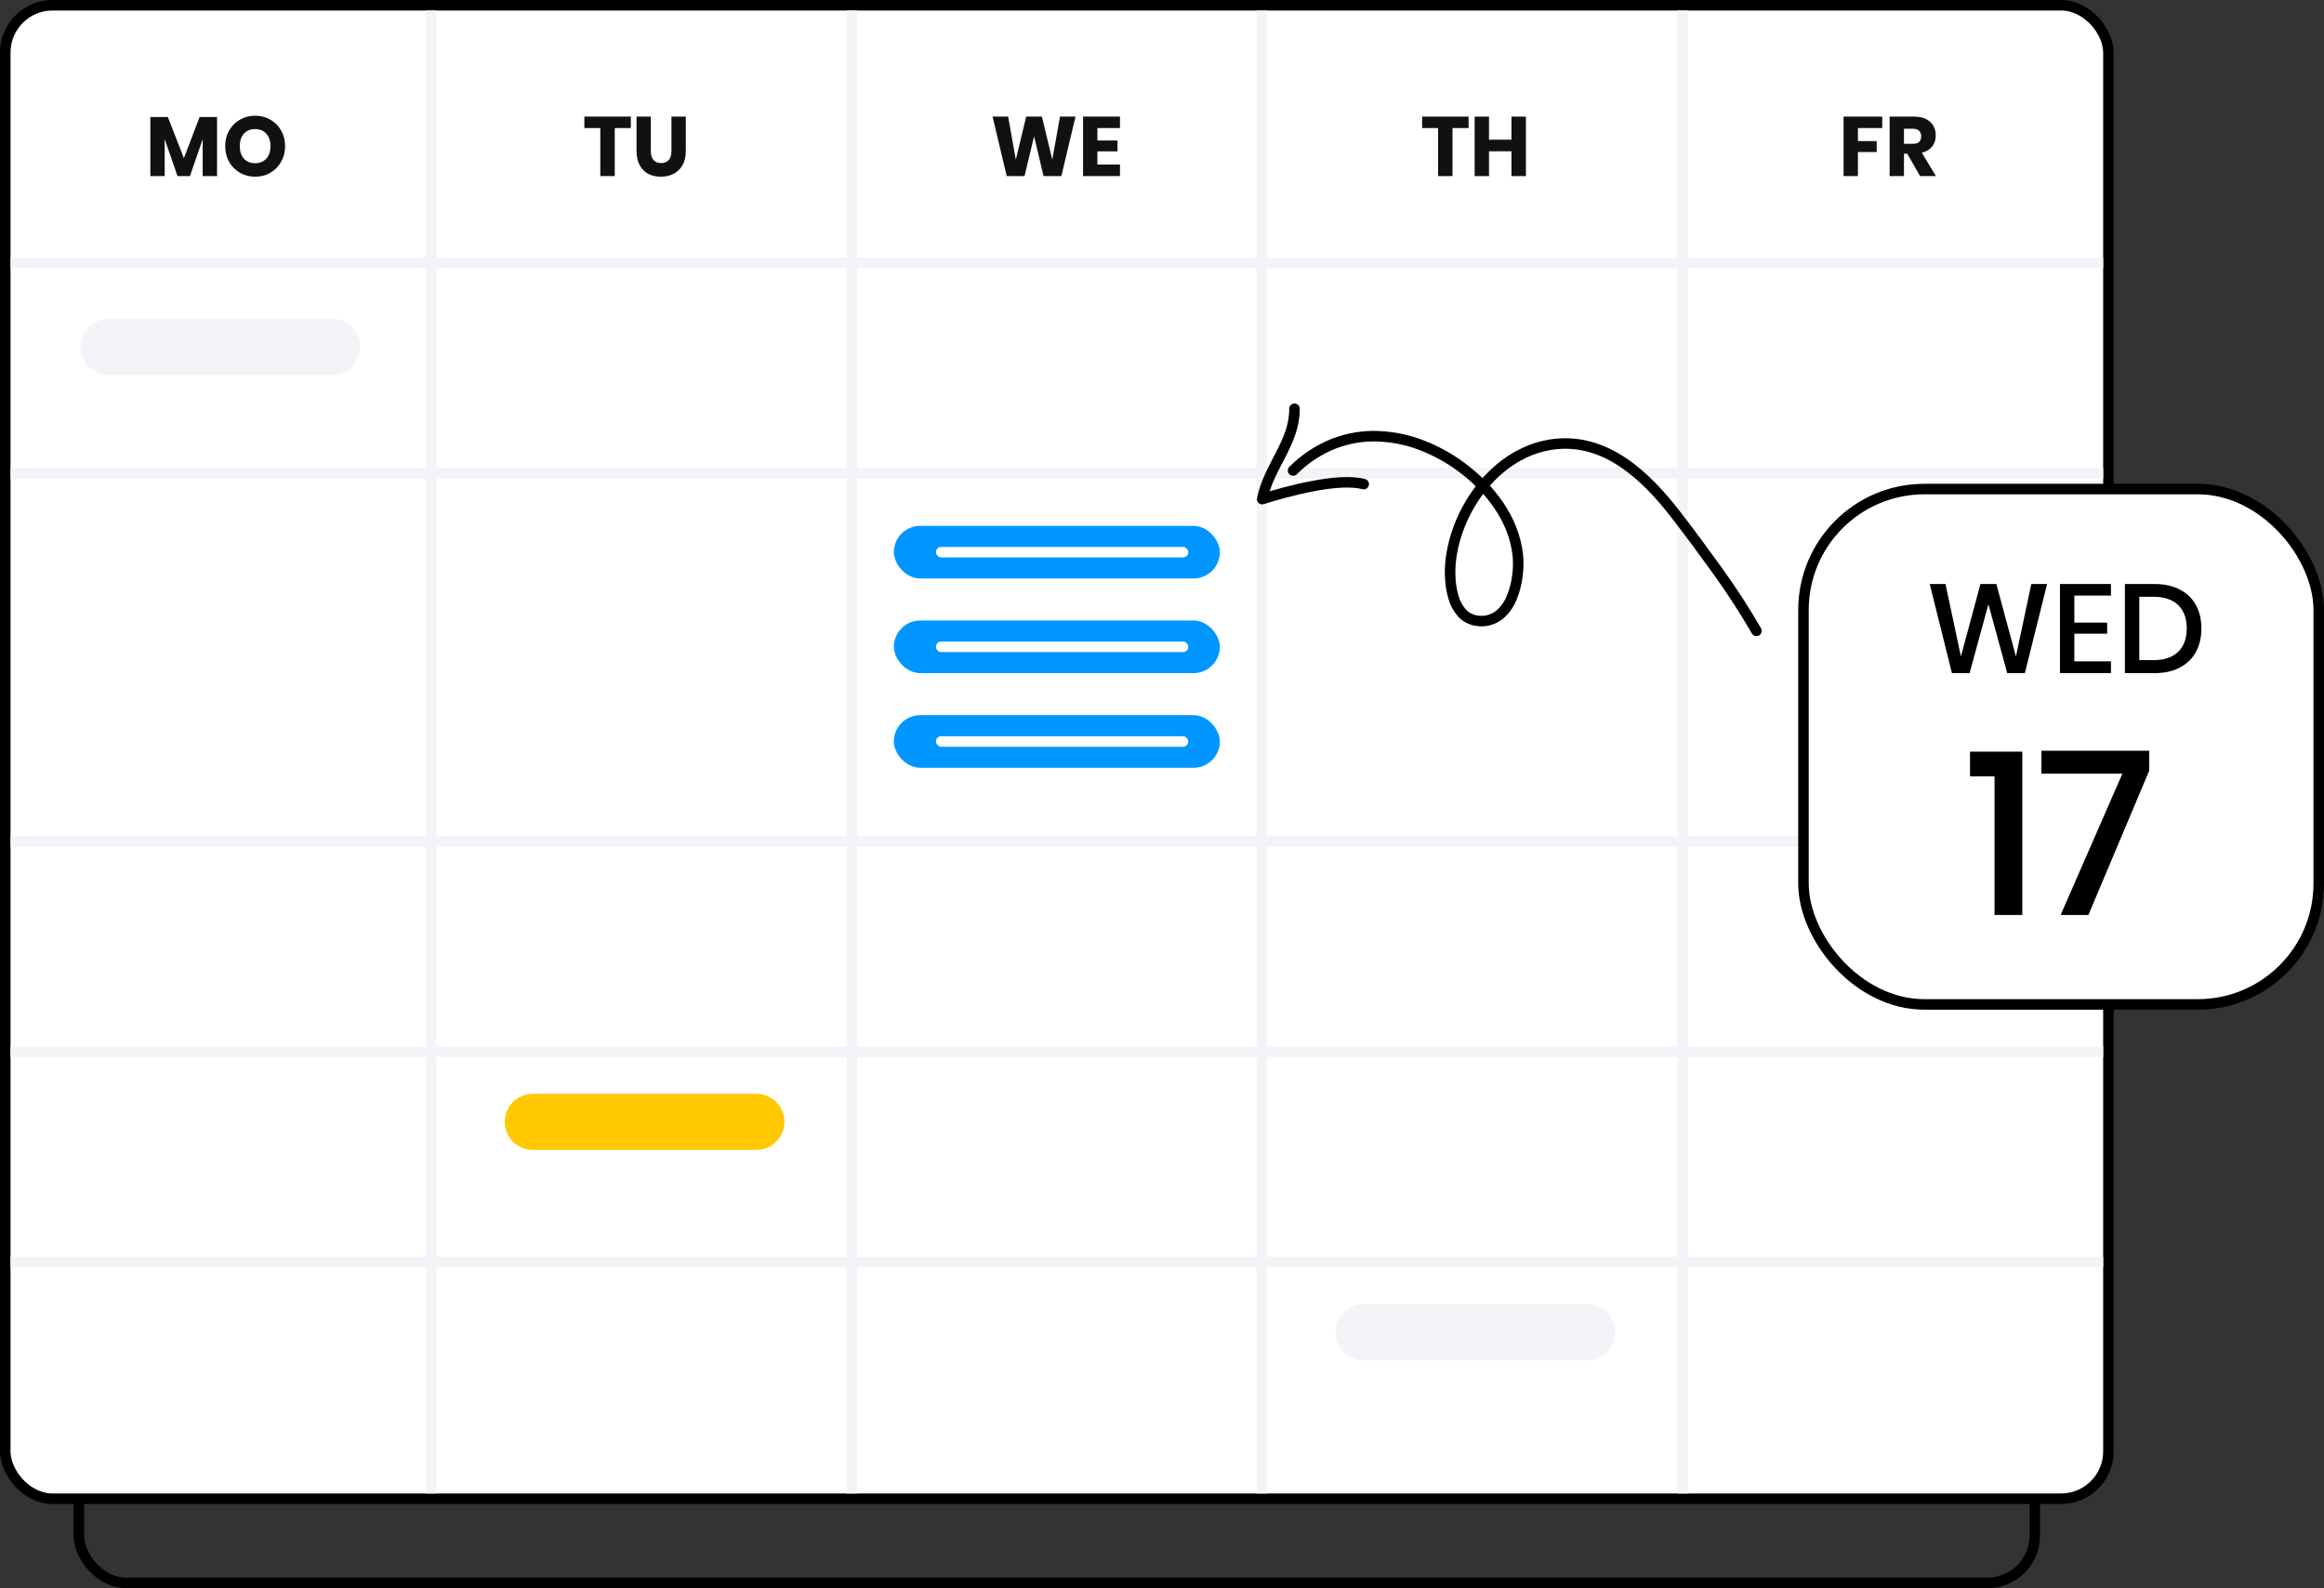 <svg width="221" height="151" viewBox="0 0 221 151" fill="none" xmlns="http://www.w3.org/2000/svg">
<rect x="0" y="0" width="221" height="151" fill="#333333" stroke="none"/>
<rect x="7.5" y="8.5" width="186" height="142" rx="4.5" stroke="black"/>
<rect x="0.5" y="0.5" width="200" height="142" rx="4.5" fill="white" stroke="black"/>
<path d="M200 25L1 25" stroke="#F2F4F8"/>
<path d="M200 45L1 45" stroke="#F2F4F8"/>
<path d="M200 80L1 80" stroke="#F2F4F8"/>
<path d="M200 100L1 100" stroke="#F2F4F8"/>
<path d="M200 120L1 120" stroke="#F2F4F8"/>
<path d="M41 1V142" stroke="#F2F4F8"/>
<path d="M81 1V142" stroke="#F2F4F8"/>
<path d="M120 1V142" stroke="#F2F4F8"/>
<path d="M160 1V142" stroke="#F2F4F8"/>
<path d="M31.584 30.333H10.308C8.839 30.333 7.648 31.527 7.648 33C7.648 34.472 8.839 35.666 10.308 35.666H31.584C33.052 35.666 34.243 34.472 34.243 33C34.243 31.527 33.052 30.333 31.584 30.333Z" fill="#F2F4F8"/>
<path d="M150.935 124H129.659C128.191 124 127 125.194 127 126.667C127 128.139 128.191 129.333 129.659 129.333H150.935C152.404 129.333 153.595 128.139 153.595 126.667C153.595 125.194 152.404 124 150.935 124Z" fill="#F2F4F8"/>
<path d="M71.935 104H50.66C49.191 104 48 105.194 48 106.667C48 108.139 49.191 109.333 50.66 109.333H71.935C73.404 109.333 74.595 108.139 74.595 106.667C74.595 105.194 73.404 104 71.935 104Z" fill="#FFC800"/>
<path d="M20.64 11.128V16.744H19.275V13.232L18.063 16.744H16.882L15.661 13.224V16.744H14.297V11.128H15.964L17.488 15.04L18.98 11.128H20.64ZM24.263 11C24.794 11 25.276 11.125 25.707 11.376C26.143 11.621 26.486 11.965 26.736 12.408C26.986 12.845 27.111 13.341 27.111 13.896C27.111 14.451 26.983 14.949 26.728 15.392C26.478 15.835 26.135 16.181 25.699 16.432C25.268 16.677 24.789 16.8 24.263 16.8C23.736 16.8 23.255 16.677 22.819 16.432C22.388 16.181 22.045 15.835 21.789 15.392C21.539 14.949 21.414 14.451 21.414 13.896C21.414 13.341 21.539 12.845 21.789 12.408C22.045 11.965 22.388 11.621 22.819 11.376C23.255 11.125 23.736 11 24.263 11ZM24.263 12.272C23.816 12.272 23.459 12.419 23.194 12.712C22.933 13 22.802 13.395 22.802 13.896C22.802 14.392 22.933 14.787 23.194 15.08C23.459 15.373 23.816 15.52 24.263 15.52C24.704 15.52 25.058 15.373 25.324 15.08C25.59 14.787 25.723 14.392 25.723 13.896C25.723 13.4 25.59 13.005 25.324 12.712C25.063 12.419 24.709 12.272 24.263 12.272Z" fill="#111111"/>
<path d="M59.99 11.088V12.176H58.459V16.744H57.086V12.176H55.57V11.088H59.99ZM61.89 11.088V14.352C61.89 14.725 61.972 15.011 62.137 15.208C62.307 15.405 62.552 15.504 62.871 15.504C63.19 15.504 63.432 15.405 63.597 15.208C63.767 15.011 63.852 14.725 63.852 14.352V11.088H65.217V14.352C65.217 14.885 65.113 15.336 64.906 15.704C64.698 16.067 64.414 16.341 64.052 16.528C63.696 16.709 63.291 16.8 62.839 16.8C62.387 16.8 61.988 16.709 61.642 16.528C61.297 16.347 61.026 16.072 60.829 15.704C60.632 15.336 60.533 14.885 60.533 14.352V11.088H61.89Z" fill="#111111"/>
<path d="M102.277 11.088L100.929 16.744H99.238L98.336 12.96L97.427 16.744H95.735L94.387 11.088H95.871L96.597 15.184L97.586 11.088H99.078L100.067 15.184L100.801 11.088H102.277ZM104.358 12.176V13.36H106.265V14.392H104.358V15.648H106.504V16.744H102.993V11.088H106.504V12.176H104.358Z" fill="#111111"/>
<path d="M139.656 11.088V12.176H138.125V16.744H136.752V12.176H135.236V11.088H139.656ZM145.106 11.088V16.744H143.734V14.384H141.596V16.744H140.231V11.088H141.596V13.28H143.734V11.088H145.106Z" fill="#111111"/>
<path d="M178.992 11.088V12.176H176.679V13.416H178.466V14.456H176.679V16.744H175.314V11.088H178.992ZM182.589 16.744L181.369 14.608H181.058V16.744H179.693V11.088H182.023C182.47 11.088 182.847 11.165 183.156 11.32C183.464 11.475 183.696 11.688 183.85 11.96C184.004 12.227 184.081 12.533 184.081 12.88C184.081 13.291 183.967 13.64 183.738 13.928C183.515 14.216 183.188 14.413 182.757 14.52L184.097 16.744H182.589ZM181.058 13.672H181.903C182.175 13.672 182.374 13.613 182.502 13.496C182.629 13.373 182.693 13.195 182.693 12.96C182.693 12.736 182.627 12.56 182.494 12.432C182.366 12.304 182.169 12.24 181.903 12.24H181.058V13.672Z" fill="#111111"/>
<rect x="171.5" y="46.5" width="49" height="49" rx="11.5" fill="white" stroke="black"/>
<path d="M122.966 44.736C124.074 43.623 125.408 42.746 126.866 42.173C128.216 41.659 129.639 41.422 131.038 41.477C132.474 41.534 133.869 41.821 135.167 42.325C136.526 42.847 137.795 43.542 138.941 44.393C139.63 44.9 140.277 45.456 140.876 46.058C141.482 46.666 142.029 47.326 142.514 48.032C142.996 48.733 143.398 49.487 143.713 50.282C144.029 51.076 144.238 51.914 144.337 52.777C144.398 53.411 144.387 54.057 144.304 54.702C144.221 55.424 144.036 56.141 143.754 56.831C143.508 57.471 143.089 58.047 142.544 58.496C142.253 58.714 141.923 58.874 141.576 58.965C141.229 59.057 140.873 59.078 140.53 59.028C139.935 58.966 139.401 58.7 139.021 58.278C138.636 57.838 138.358 57.316 138.205 56.746C138.034 56.149 137.935 55.529 137.909 54.898C137.881 54.336 137.901 53.769 137.968 53.202C138.067 52.404 138.242 51.609 138.491 50.83C138.744 50.039 139.069 49.266 139.463 48.521C139.855 47.776 140.319 47.063 140.847 46.393C141.368 45.73 141.958 45.118 142.606 44.568C143.309 43.971 144.088 43.465 144.919 43.068C145.707 42.693 146.538 42.43 147.385 42.29C152.665 41.422 156.603 45.381 159.349 48.916C160.707 50.667 162.015 52.455 163.312 54.25C164.648 56.096 165.886 58.006 167.028 59.981" stroke="black" stroke-miterlimit="10" stroke-linecap="round"/>
<path d="M123.099 38.861C123.125 42.082 120.63 44.376 120.028 47.456C122.403 46.704 127.271 45.383 129.682 46.031" stroke="black" stroke-miterlimit="10" stroke-linecap="round" stroke-linejoin="round"/>
<path d="M194.667 55.528L192.555 64H190.875L189.087 57.448L187.299 64H185.619L183.507 55.528H185.007L186.471 62.416L188.331 55.528H189.843L191.703 62.416L193.167 55.528H194.667ZM197.26 56.632V59.2H200.38V60.256H197.26V62.884H200.74V64H195.892V55.528H200.74V56.632H197.26ZM209.34 59.752C209.34 60.608 209.164 61.356 208.812 61.996C208.468 62.628 207.96 63.12 207.288 63.472C206.624 63.824 205.828 64 204.9 64H202.068V55.528H204.9C205.828 55.528 206.624 55.704 207.288 56.056C207.96 56.4 208.468 56.888 208.812 57.52C209.164 58.152 209.34 58.896 209.34 59.752ZM204.792 62.764C205.808 62.764 206.588 62.5 207.132 61.972C207.676 61.444 207.948 60.704 207.948 59.752C207.948 58.8 207.676 58.06 207.132 57.532C206.588 57.004 205.808 56.74 204.792 56.74H203.436V62.764H204.792Z" fill="black"/>
<path d="M187.338 73.822V71.468H192.31V87H189.67V73.822H187.338ZM204.38 73.272L198.594 87H195.954L201.828 73.558H194.128V71.38H204.38V73.272Z" fill="black"/>
<rect x="85" y="50" width="31" height="5" rx="2.5" fill="#0096FF"/>
<rect x="89" y="52" width="24" height="1" rx="0.5" fill="white"/>
<rect x="85" y="59" width="31" height="5" rx="2.5" fill="#0096FF"/>
<rect x="89" y="61" width="24" height="1" rx="0.5" fill="white"/>
<rect x="85" y="68" width="31" height="5" rx="2.5" fill="#0096FF"/>
<rect x="89" y="70" width="24" height="1" rx="0.5" fill="white"/>
</svg>
